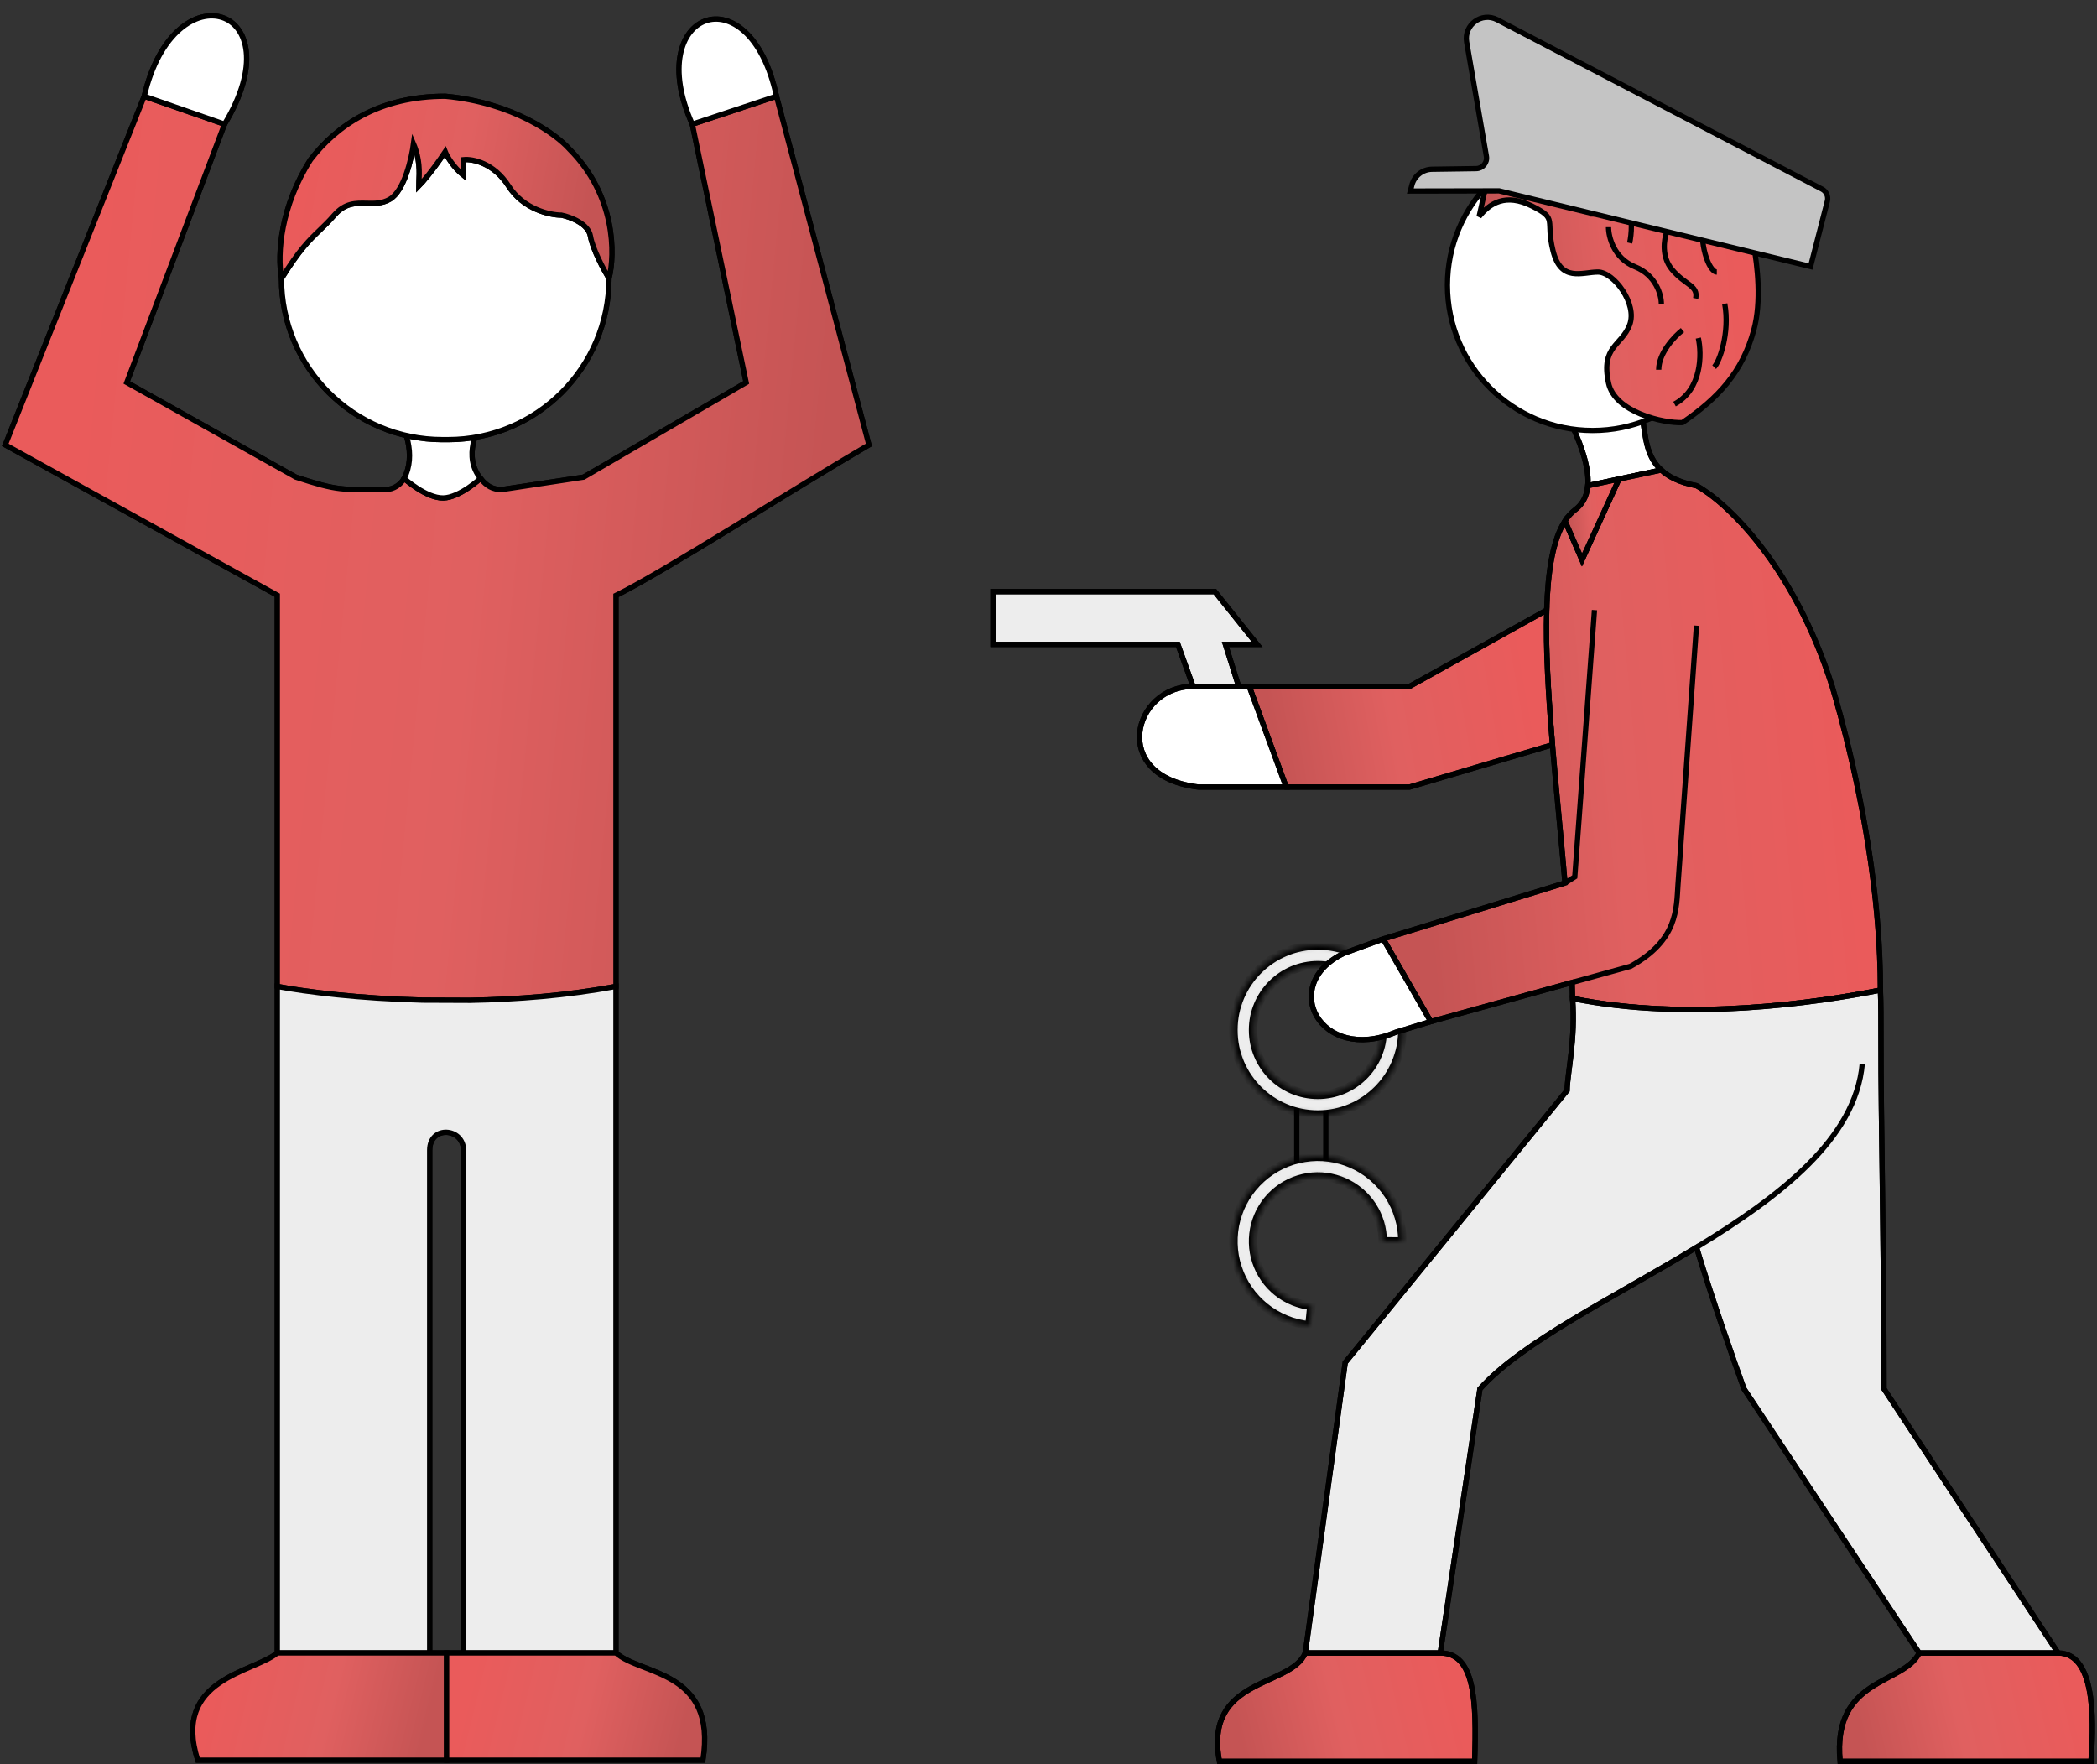 <?xml version="1.0" encoding="UTF-8"?> <svg xmlns="http://www.w3.org/2000/svg" width="397" height="334" viewBox="0 0 397 334" fill="none"><rect x="0" y="0" width="397" height="334" fill="#333333" stroke="none"/> <path d="M245.5 221V209H251V221H245.5Z" stroke="black"></path> <mask id="path-2-inside-1" fill="white"> <path d="M265.5 195C265.5 203.837 258.337 211 249.5 211C240.663 211 233.5 203.837 233.5 195C233.5 186.163 240.663 179 249.5 179C258.337 179 265.5 186.163 265.5 195ZM237.229 195C237.229 201.777 242.723 207.271 249.5 207.271C256.277 207.271 261.771 201.777 261.771 195C261.771 188.223 256.277 182.729 249.5 182.729C242.723 182.729 237.229 188.223 237.229 195Z"></path> </mask> <path d="M265.5 195C265.5 203.837 258.337 211 249.5 211C240.663 211 233.5 203.837 233.5 195C233.5 186.163 240.663 179 249.5 179C258.337 179 265.5 186.163 265.5 195ZM237.229 195C237.229 201.777 242.723 207.271 249.5 207.271C256.277 207.271 261.771 201.777 261.771 195C261.771 188.223 256.277 182.729 249.5 182.729C242.723 182.729 237.229 188.223 237.229 195Z" fill="#EDEDED" stroke="black" stroke-width="1.6" mask="url(#path-2-inside-1)"></path> <mask id="path-3-inside-2" fill="white"> <path d="M247.899 250.92C244.818 250.61 241.892 249.412 239.478 247.472C237.064 245.533 235.265 242.934 234.299 239.992C233.332 237.049 233.241 233.89 234.035 230.896C234.83 227.903 236.475 225.204 238.773 223.128C241.071 221.052 243.922 219.687 246.981 219.2C250.039 218.712 253.173 219.122 256.003 220.381C258.832 221.64 261.236 223.692 262.922 226.29C264.608 228.888 265.503 231.92 265.5 235.016L261.77 235.013C261.773 232.638 261.086 230.313 259.793 228.321C258.5 226.328 256.657 224.754 254.487 223.789C252.317 222.823 249.913 222.509 247.568 222.883C245.222 223.257 243.036 224.303 241.274 225.896C239.511 227.488 238.249 229.557 237.64 231.853C237.031 234.148 237.101 236.572 237.842 238.828C238.583 241.085 239.963 243.078 241.814 244.565C243.666 246.053 245.909 246.971 248.272 247.209L247.899 250.92Z"></path> </mask> <path d="M247.899 250.92C244.818 250.61 241.892 249.412 239.478 247.472C237.064 245.533 235.265 242.934 234.299 239.992C233.332 237.049 233.241 233.89 234.035 230.896C234.83 227.903 236.475 225.204 238.773 223.128C241.071 221.052 243.922 219.687 246.981 219.2C250.039 218.712 253.173 219.122 256.003 220.381C258.832 221.64 261.236 223.692 262.922 226.29C264.608 228.888 265.503 231.92 265.5 235.016L261.77 235.013C261.773 232.638 261.086 230.313 259.793 228.321C258.5 226.328 256.657 224.754 254.487 223.789C252.317 222.823 249.913 222.509 247.568 222.883C245.222 223.257 243.036 224.303 241.274 225.896C239.511 227.488 238.249 229.557 237.64 231.853C237.031 234.148 237.101 236.572 237.842 238.828C238.583 241.085 239.963 243.078 241.814 244.565C243.666 246.053 245.909 246.971 248.272 247.209L247.899 250.92Z" fill="#EDEDED" stroke="black" stroke-width="1.6" mask="url(#path-3-inside-2)"></path> <path d="M297.363 80L310.863 79C311.585 81.856 311.306 86.037 314.5 88.982L306.5 90.688L300.602 91.946C300.831 89.34 300.017 85.575 297.363 80Z" fill="white" stroke="black"></path> <path d="M355.998 187.446C343.826 189.88 319.37 193.437 297.711 189.029L297.628 186L270.863 193.398L261.863 177.761L296.285 167.168C295.539 158.503 294.62 149.538 293.908 141C293.131 131.674 292.602 122.858 292.817 115.5C293.036 108.043 294.019 102.084 296.285 98.61L299.5 106L306.5 90.688L314.5 88.982C315.914 90.287 318.01 91.349 321.175 91.946C326.658 94.928 339.471 106.703 346.863 129.946C348.246 134.609 353.023 151.114 355.063 170.5C355.423 173.926 355.698 177.443 355.854 181C355.948 183.138 355.998 185.29 355.998 187.446Z" fill="url(#paint0_linear)" stroke="black"></path> <path d="M266.863 129.946L292.817 115.5C292.602 122.858 293.131 131.674 293.908 141L266.863 149H243.5L236.5 129.946H266.863Z" fill="url(#paint1_linear)" stroke="black"></path> <path d="M226.863 149C210 147 214.5 129.946 225.863 129.946H234.5H236.5L243.5 149H226.863Z" fill="white" stroke="black"></path> <path d="M225.863 129.946L223 122H188V112H230L238 122H232L234.5 129.946H225.863Z" fill="#EDEDED" stroke="black"></path> <path d="M254.676 257.946L296.676 206.446C296.754 202.977 298.312 196.748 297.712 189.029C319.37 193.437 343.826 189.88 355.999 187.446C356.087 189.618 356.113 193.045 356.103 197.5C356.072 211.506 356.676 235.674 356.676 262.946L389.639 312.946H363.334L330.176 262.946C328.342 257.895 323.975 245.464 321.176 236.147C305.471 245.706 288.157 254.023 280.176 262.946L272.669 312.946H247.119L254.676 257.946Z" fill="#EDEDED" stroke="black"></path> <path d="M264.176 195.446C250 201.399 242 186.5 254.363 180.5L261.863 177.761L270.863 193.399L264.176 195.446Z" fill="white" stroke="black"></path> <path d="M247.118 312.946H272.667C279.174 312.946 279.574 321.846 279.174 333.446H230.862C227.862 317.5 244.362 319.5 247.118 312.946Z" fill="url(#paint2_linear)" stroke="black"></path> <path d="M363.333 312.946H389.638C397.363 312.946 396.172 328.279 395.863 333.446H348.363C346.863 317.5 360.363 319 363.333 312.946Z" fill="url(#paint3_linear)" stroke="black"></path> <path d="M298.176 96.529C299.422 95.588 300.403 94.201 300.602 91.946L306.5 90.688L299.5 106L296.285 98.61C296.837 97.764 297.465 97.066 298.176 96.529Z" fill="url(#paint4_linear)" stroke="black"></path> <path d="M321.175 118.446L317.676 167.446C317.363 172 317.676 178 308.676 182.946L297.628 186M301.863 115.5L298.134 166L296.285 167.168M389.638 312.946L356.675 262.946C356.675 235.674 356.071 211.506 356.103 197.5C356.113 193.045 356.086 189.618 355.998 187.446M389.638 312.946H363.333M389.638 312.946C397.363 312.946 396.172 328.279 395.863 333.446H348.363C346.863 317.5 360.363 319 363.333 312.946M363.333 312.946L330.175 262.946C328.342 257.895 323.975 245.464 321.175 236.147M272.668 312.946L280.175 262.946C288.156 254.022 305.471 245.706 321.175 236.147M272.668 312.946H247.119M272.668 312.946C279.175 312.946 279.575 321.846 279.175 333.446H230.863C227.863 317.5 244.363 319.5 247.119 312.946M247.119 312.946L254.675 257.946L296.675 206.446C296.754 202.977 298.312 196.748 297.712 189.029M355.998 187.446C343.826 189.88 319.37 193.437 297.712 189.029M355.998 187.446C355.998 185.29 355.948 183.138 355.854 181C355.699 177.443 355.424 173.926 355.063 170.5C353.023 151.114 348.246 134.609 346.863 129.946C339.471 106.703 326.658 94.928 321.175 91.946C318.01 91.349 315.914 90.287 314.5 88.982M297.712 189.029L297.628 186M296.285 167.168L261.863 177.761M296.285 167.168C295.539 158.503 294.62 149.538 293.909 141M270.863 193.399L261.863 177.761M270.863 193.399L264.176 195.446C250 201.399 242 186.5 254.363 180.5L261.863 177.761M270.863 193.399L297.628 186M352.561 201.399C351.303 215.531 337.064 226.475 321.175 236.147M292.818 115.5L266.863 129.946M292.818 115.5C292.602 122.858 293.131 131.674 293.909 141M292.818 115.5C293.036 108.043 294.02 102.084 296.285 98.61M266.863 129.946L234.5 129.946M266.863 129.946L236.5 129.946M225.863 129.946C214.5 129.946 210 147 226.863 149H243.5M225.863 129.946L223 122H188V112H230L238 122H232L234.5 129.946M225.863 129.946H236.5M225.863 129.946H234.5M293.909 141L266.863 149H243.5M234.5 129.946H236.5M300.602 91.946C300.403 94.201 299.422 95.588 298.176 96.529C297.465 97.066 296.837 97.764 296.285 98.61M300.602 91.946C300.831 89.34 300.017 85.575 297.363 80L310.863 79C311.585 81.856 311.306 86.037 314.5 88.982M300.602 91.946L314.5 88.982M300.602 91.946L306.5 90.688M314.5 88.982L306.5 90.688M306.5 90.688L299.5 106L296.285 98.61M236.5 129.946L243.5 149" stroke="black"></path> <path d="M301.523 26.5C316.711 26.5 329.023 38.812 329.023 54C329.023 69.188 316.711 81.5 301.523 81.5C286.336 81.5 274.023 69.188 274.023 54C274.023 38.812 286.336 26.5 301.523 26.5Z" fill="white" stroke="black"></path> <path d="M318.522 80C315.022 80.167 305.723 78.1 304.523 72.5C303.023 65.5 307.023 65.5 308.523 61.5C310.023 57.5 305.523 51.5 302.523 51.5C299.523 51.5 295.523 53.5 294.023 47.5C292.523 41.5 295.023 41.5 290.023 39C285.023 36.5 282.023 38.5 280.023 41L282.023 32C283.189 30.167 287.223 26.1 294.023 24.5C302.523 22.5 312.523 22.5 314.523 24.5C322.693 27.864 330.288 37.825 332.023 46.5C332.689 50.333 333.522 57 332.023 62.5C329.868 70.403 325.362 75.32 318.522 80Z" fill="url(#paint5_linear)"></path> <path d="M294.023 28.5C294.023 30.5 294.022 30 296.022 34C298.522 39 301.522 37.5 301.522 41M301.522 34.5C304.522 36.5 306.522 36.501 308.022 39C309.222 41 308.856 44.5 308.523 46M304.523 43C304.523 44.833 305.522 48.9 309.522 50.5C313.523 52.1 314.523 55.833 314.523 57.5M288.022 32C289.623 34.8 292.689 36.833 294.023 37.5M298.522 27C299.522 29 302.822 32.8 308.022 32C313.223 31.2 314.523 35.333 314.523 37.5M311.022 27C309.523 26.333 305.723 25.2 302.523 26M318.522 34C320.189 34.667 323.322 37 322.522 41C321.522 46 323.522 51.5 325.022 51.5M315.522 44C315.022 45.333 314.522 48.6 316.522 51C319.022 54 321.522 54 321.022 56.5M326.522 57.5C327.522 63 325.522 68.5 324.522 69.5M318.522 62.5C317.022 63.667 314.022 66.8 314.022 70M321.522 64C322.189 67 322.222 73.7 317.022 76.5M318.522 80C315.022 80.167 305.723 78.1 304.523 72.5C303.023 65.5 307.023 65.5 308.523 61.5C310.023 57.5 305.523 51.5 302.523 51.5C299.523 51.5 295.523 53.5 294.023 47.5C292.523 41.5 295.023 41.5 290.023 39C285.023 36.5 282.023 38.5 280.023 41L282.023 32C283.189 30.167 287.223 26.1 294.023 24.5C302.523 22.5 312.523 22.5 314.523 24.5C322.693 27.864 330.288 37.825 332.023 46.5C332.689 50.333 333.522 57 332.023 62.5C329.868 70.403 325.362 75.32 318.522 80Z" stroke="black"></path> <path d="M116.609 312.927H87.759M116.609 312.927V186.75M116.609 312.927C121.317 317.187 135.742 316.117 133.071 333.224H84.554M87.759 312.927V217.772C87.759 213.495 81.348 212.961 81.348 217.772V312.927M87.759 312.927H84.554M81.348 312.927H52.498M81.348 312.927H84.554M52.498 312.927V186.75M52.498 312.927C48.124 316.652 32.5 317.724 37.439 333.224H84.554M52.498 186.75C57.968 187.789 68.001 189.043 80 189.344L89 189.379C97.849 189.222 107.339 188.474 116.609 186.75M52.498 186.75V160.584V112.686L1 84.224L27.304 18.224M116.609 186.75V112.724C125.572 108.324 149.961 92.695 164.5 84.224L147 18.224M90.965 90.575C87.706 86.56 90.028 80.937 92.567 78.247H74.935C76.618 80.695 78.878 86.114 76.505 90.575M90.965 90.575C90.965 90.575 87.025 94.203 83.919 94.267C80.685 94.334 76.505 90.575 76.505 90.575M90.965 90.575C92.117 91.995 93.23 92.68 95 92.68L110.5 90.327L141.263 72.412L131.065 23.511M76.505 90.575C75.894 91.724 74.5 92.68 73 92.68C64.632 92.68 64.094 92.985 56 90.327L24 72.412L42.5 23.511M84.554 312.927V333.224M147 18.224L131.065 23.511M147 18.224C141.903 -5.561 121.5 2.224 131.065 23.511M27.304 18.224L42.5 23.511M27.304 18.224C33 -6.276 56 1.224 42.5 23.511" stroke="black"></path> <path d="M52.498 112.686V160.584V186.75C57.968 187.789 68.001 189.043 80 189.344L89 189.379C97.849 189.222 107.339 188.474 116.609 186.75V112.724C125.572 108.324 149.961 92.694 164.5 84.224L147 18.224L131.065 23.511L141.263 72.412L110.5 90.327L95 92.68C93.23 92.68 92.117 91.995 90.965 90.575C90.965 90.575 87.025 94.203 83.919 94.267C80.685 94.334 76.505 90.575 76.505 90.575C75.894 91.724 74.5 92.68 73 92.68C64.632 92.68 64.094 92.985 56 90.327L24 72.412L42.5 23.511L27.304 18.224L1 84.224L52.498 112.686Z" fill="url(#paint6_linear)" stroke="black"></path> <path d="M87.759 312.927H116.609V186.75C107.339 188.474 97.849 189.222 89 189.379L80 189.344C68.001 189.043 57.968 187.789 52.498 186.75V312.927H81.348V217.772C81.348 212.961 87.759 213.495 87.759 217.772V312.927Z" fill="#EDEDED" stroke="black"></path> <path d="M81.348 312.927H52.498C48.124 316.652 32.5 317.724 37.439 333.224H84.553V312.927H81.348Z" fill="url(#paint7_linear)" stroke="black"></path> <path d="M116.608 312.927H87.758H84.553V333.224H133.07C135.741 316.117 121.316 317.187 116.608 312.927Z" fill="url(#paint8_linear)" stroke="black"></path> <path d="M92.568 78.247H74.936C76.618 80.695 78.878 86.114 76.505 90.575C76.505 90.575 80.686 94.334 83.92 94.267C87.025 94.203 90.965 90.575 90.965 90.575C87.706 86.56 90.029 80.937 92.568 78.247Z" fill="white" stroke="black"></path> <path d="M27.305 18.224L42.501 23.511C56.001 1.224 33.001 -6.276 27.305 18.224Z" fill="white" stroke="black"></path> <path d="M131.065 23.511L147 18.224C141.903 -5.561 121.5 2.224 131.065 23.511Z" fill="white" stroke="black"></path> <path d="M84.287 22.224C85.287 22.89 86.688 25.123 84.287 28.724M84.287 28.724C81.888 32.324 79.954 34.557 79.287 35.224C79.287 34.963 79.303 34.657 79.32 34.311C79.401 32.666 79.527 30.115 78.287 27.224C77.954 29.724 76.588 36.123 73.787 37.724C72.329 38.557 70.871 38.522 69.412 38.487C67.371 38.439 65.329 38.39 63.288 40.724C62.204 41.962 61.312 42.817 60.449 43.644C58.523 45.49 56.74 47.2 53.288 52.724M84.287 28.724C84.621 29.557 85.787 31.623 87.787 33.224M53.288 52.724V52.724C53.288 69.568 66.943 83.224 83.787 83.224V83.224M53.288 52.724C52.454 47.89 53.187 39.023 58.787 30.224C63.787 23.724 71.787 18.223 84.287 18.224C97.088 19.424 105.287 25.391 107.787 28.224C116.587 37.024 116.454 48.224 115.288 52.724M53.288 52.724C53.288 69.568 66.943 83.224 83.787 83.224M87.787 33.224C87.787 33.224 87.787 32.623 87.787 30.224M87.787 33.224C87.787 31.224 87.787 27.823 87.787 30.224M87.787 33.224V30.224M87.787 30.224C89.454 30.057 93.487 30.823 96.287 35.224C99.088 39.623 104.121 40.724 106.288 40.724C107.954 41.057 111.388 42.324 111.788 44.724C112.188 47.123 114.288 51.057 115.288 52.724M115.288 52.724V52.724C115.288 69.568 101.632 83.224 84.787 83.224V83.224M115.288 52.724C115.288 69.568 101.632 83.224 84.787 83.224M83.787 83.224H84.287H84.787" stroke="black"></path> <path fill-rule="evenodd" clip-rule="evenodd" d="M84.287 28.724C81.887 32.324 79.954 34.557 79.287 35.224C79.287 34.963 79.302 34.657 79.319 34.311C79.4 32.666 79.526 30.116 78.287 27.224C77.954 29.724 76.587 36.124 73.787 37.724C72.329 38.557 70.87 38.523 69.412 38.488C67.37 38.439 65.329 38.391 63.287 40.724C62.204 41.962 61.312 42.817 60.448 43.645C58.523 45.491 56.739 47.201 53.287 52.724C53.287 69.569 66.942 83.224 83.787 83.224H84.287H84.787C101.632 83.224 115.287 69.569 115.287 52.724C114.287 51.057 112.187 47.124 111.787 44.724C111.387 42.324 107.954 41.057 106.287 40.724C104.12 40.724 99.087 39.624 96.287 35.224C93.487 30.824 89.454 30.057 87.787 30.224V33.224C85.787 31.624 84.62 29.557 84.287 28.724Z" fill="white" stroke="black"></path> <path fill-rule="evenodd" clip-rule="evenodd" d="M79.287 35.224C79.954 34.557 81.888 32.324 84.287 28.724C84.621 29.557 85.787 31.623 87.787 33.224V30.224C89.454 30.057 93.487 30.823 96.287 35.224C99.088 39.623 104.121 40.724 106.288 40.724C107.954 41.057 111.388 42.324 111.788 44.724C112.188 47.123 114.288 51.057 115.288 52.724C116.454 48.224 116.587 37.024 107.787 28.224C105.287 25.391 97.088 19.424 84.287 18.224C71.787 18.223 63.787 23.724 58.787 30.224C53.187 39.023 52.454 47.89 53.288 52.724C56.74 47.2 58.523 45.49 60.449 43.644C61.312 42.817 62.204 41.962 63.288 40.724C65.329 38.39 67.371 38.439 69.412 38.487C70.871 38.522 72.329 38.557 73.787 37.724C76.588 36.123 77.954 29.724 78.287 27.224C79.527 30.115 79.401 32.666 79.32 34.311C79.303 34.657 79.287 34.963 79.287 35.224Z" fill="url(#paint9_linear)" stroke="black"></path> <path d="M279.461 31.918C280.69 31.9 281.612 30.788 281.403 29.577L277.664 7.967C277.1 4.704 280.519 2.207 283.456 3.739L344.938 35.802C345.762 36.232 346.181 37.173 345.95 38.073L342.77 50.457L283.824 36.134L267.001 36.167L267.289 35.044C267.738 33.297 269.301 32.066 271.105 32.039L279.461 31.918Z" fill="#C4C4C4" stroke="black"></path> <defs> <linearGradient id="paint0_linear" x1="347.109" y1="108.135" x2="265.103" y2="115.689" gradientUnits="userSpaceOnUse"> <stop stop-color="#EA5B5B"></stop> <stop offset="0.547" stop-color="#E06060"></stop> <stop offset="1" stop-color="#C55454"></stop> </linearGradient> <linearGradient id="paint1_linear" x1="288.487" y1="121.645" x2="239.552" y2="130.213" gradientUnits="userSpaceOnUse"> <stop stop-color="#EA5B5B"></stop> <stop offset="0.547" stop-color="#E06060"></stop> <stop offset="1" stop-color="#C55454"></stop> </linearGradient> <linearGradient id="paint2_linear" x1="274.676" y1="316.707" x2="234.21" y2="326.545" gradientUnits="userSpaceOnUse"> <stop stop-color="#EA5B5B"></stop> <stop offset="0.547" stop-color="#E06060"></stop> <stop offset="1" stop-color="#C55454"></stop> </linearGradient> <linearGradient id="paint3_linear" x1="391.595" y1="316.707" x2="351.806" y2="326.199" gradientUnits="userSpaceOnUse"> <stop stop-color="#EA5B5B"></stop> <stop offset="0.547" stop-color="#E06060"></stop> <stop offset="1" stop-color="#C55454"></stop> </linearGradient> <linearGradient id="paint4_linear" x1="305.535" y1="93.497" x2="296.603" y2="94.106" gradientUnits="userSpaceOnUse"> <stop stop-color="#EA5B5B"></stop> <stop offset="0.547" stop-color="#E06060"></stop> <stop offset="1" stop-color="#C55454"></stop> </linearGradient> <linearGradient id="paint5_linear" x1="327.873" y1="33.457" x2="281.864" y2="37.814" gradientUnits="userSpaceOnUse"> <stop stop-color="#EA5B5B"></stop> <stop offset="0.547" stop-color="#E06060"></stop> <stop offset="1" stop-color="#C55454"></stop> </linearGradient> <linearGradient id="paint6_linear" x1="16.44" y1="49.619" x2="158.725" y2="63.506" gradientUnits="userSpaceOnUse"> <stop stop-color="#EA5B5B"></stop> <stop offset="0.547" stop-color="#E06060"></stop> <stop offset="1" stop-color="#C55454"></stop> </linearGradient> <linearGradient id="paint7_linear" x1="41.024" y1="316.65" x2="80.918" y2="326.303" gradientUnits="userSpaceOnUse"> <stop stop-color="#EA5B5B"></stop> <stop offset="0.547" stop-color="#E06060"></stop> <stop offset="1" stop-color="#C55454"></stop> </linearGradient> <linearGradient id="paint8_linear" x1="89.165" y1="316.65" x2="129.631" y2="326.599" gradientUnits="userSpaceOnUse"> <stop stop-color="#EA5B5B"></stop> <stop offset="0.547" stop-color="#E06060"></stop> <stop offset="1" stop-color="#C55454"></stop> </linearGradient> <linearGradient id="paint9_linear" x1="58.935" y1="24.552" x2="112.303" y2="34.485" gradientUnits="userSpaceOnUse"> <stop stop-color="#EA5B5B"></stop> <stop offset="0.547" stop-color="#E06060"></stop> <stop offset="1" stop-color="#C55454"></stop> </linearGradient> </defs> </svg> 